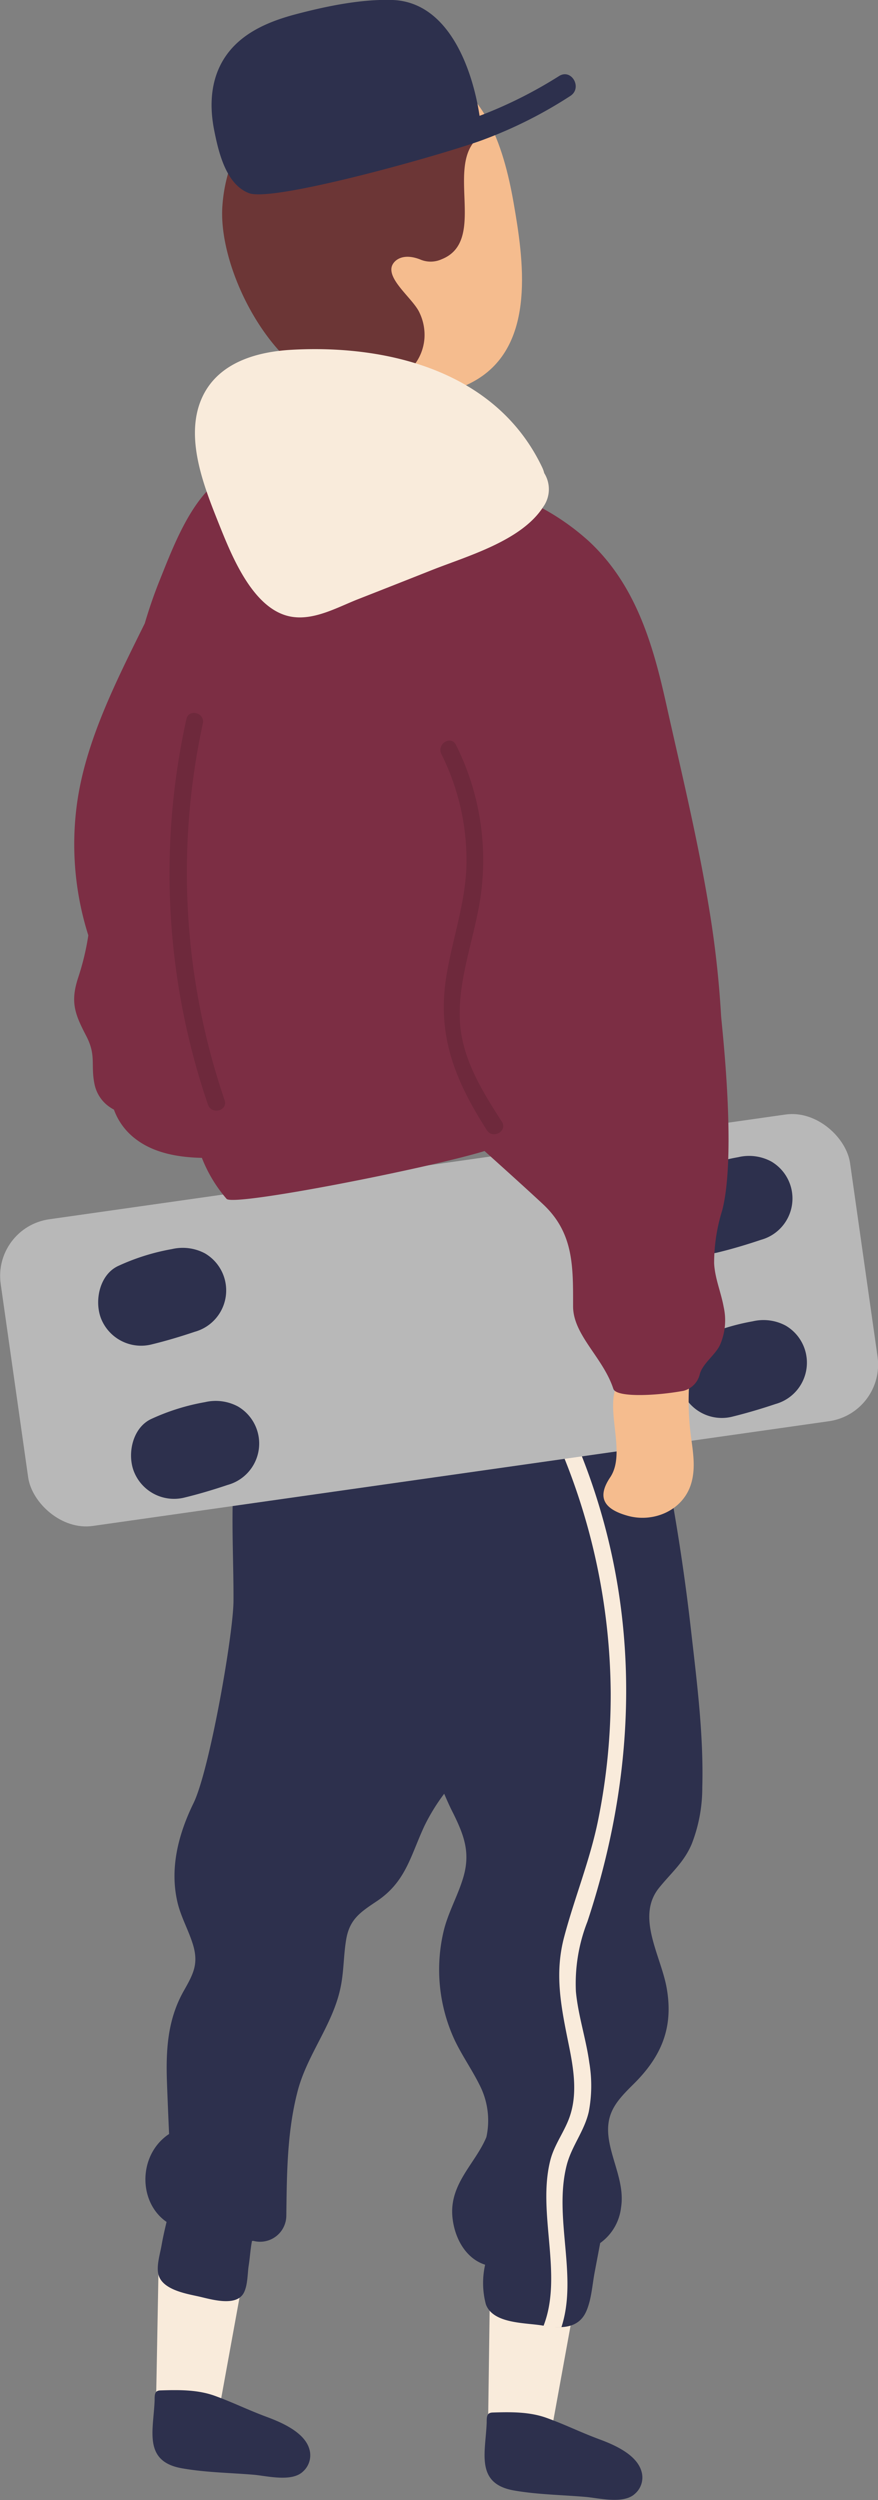 <svg xmlns="http://www.w3.org/2000/svg" viewBox="0 0 140.26 399.02"><rect x="0" y="0" width="140.26" height="399.02" fill="#808080" stroke="none"/><defs><style>.cls-1{fill:#f9ebdb}.cls-2{fill:#2d304d}.cls-3{fill:#f5bc8e}.cls-4{fill:#6c3636}</style></defs><g id="圖層_2" data-name="圖層 2"><g id="圖層_1-2" data-name="圖層 1"><path class="cls-1" d="M77.94 389.17l9.82.64 10.09-55.45-19.12-2.73-.79 57.54z"/><path class="cls-2" d="M77.75 386.64c0-.92 0-1.56.94-1.59 2.91-.09 5.91-.14 8.69.88 3 1.08 5.21 2.22 8.39 3.4 2.36.87 5.85 2.4 6.67 5a3.43 3.43 0 01-1 3.68c-1.8 1.71-5.79.69-7.88.51-3.72-.32-7.6-.37-11.29-1-6.43-1.04-4.69-6.09-4.52-10.88z"/><path class="cls-1" d="M24.89 385.63l9.81.65 10.09-55.46-19.48 32.15-.42 22.66z"/><path class="cls-2" d="M24.7 383.11c0-.93 0-1.57.93-1.59 2.92-.09 5.91-.14 8.7.87 3 1.09 5.2 2.22 8.39 3.4 2.35.88 5.85 2.41 6.67 5a3.47 3.47 0 01-1 3.69c-1.79 1.71-5.78.68-7.87.5-3.73-.31-7.6-.36-11.29-1-6.45-1.04-4.7-6.09-4.53-10.87zm1.91-28.48c-4.36-3-4.54-10-.32-13.5a6.05 6.05 0 01.72-.53c-.12-2.77-.24-5.54-.34-8.31-.18-5.17.11-10 2.7-14.56 1.53-2.7 2.4-4.33 1.43-7.45-.72-2.31-1.95-4.42-2.48-6.8-1.22-5.4.21-10.81 2.59-15.68 2.55-5.2 6.36-26.89 6.39-32.28.05-11-1.19-22.21 2.59-32.83.51-1.43 15-9.59 15.41-4.73 0-.09 7.61-4.11 8.18 0a4.5 4.5 0 013.17 0 4.48 4.48 0 014.5-1.05c1.13-2.92 5.75-3.33 7.43-.53A3.64 3.64 0 0182 214.2c1.07-2.44 4.82-3.47 6.78-1.3a41.9 41.9 0 017 10.85q-1.14-4.92-2.41-9.8c-1.33-5.12 6.56-7.29 7.91-2.18a338 338 0 019.14 48.69c.93 8.15 2 16.61 1.77 24.83a24.66 24.66 0 01-1.68 9c-1.23 2.93-3.26 4.59-5.21 7-3.77 4.64.29 10.84 1.2 16 1.12 6.3-.82 10.92-5.28 15.33-2.85 2.82-4.69 4.82-3.89 9.22.64 3.52 2.46 6.86 1.88 10.51a8.1 8.1 0 01-3.33 5.65l-.9 4.75c-.37 2-.5 4.25-1.3 6.09-1.28 3-4.34 2.78-7.06 2.32s-7.84-.25-9-3.37a13.23 13.23 0 01-.12-6.33c-3-.95-4.87-4.1-5.22-7.56-.54-5.35 3.66-8.56 5.42-12.81a12.4 12.4 0 00-1.1-8.34c-1.22-2.46-2.82-4.71-4-7.21a26.7 26.7 0 01-1.74-17.28c.71-3 2.29-5.69 3.16-8.65 1.14-3.9.14-6.63-1.61-10.18-.52-1-1-2.09-1.45-3.14a31.16 31.16 0 00-3.14 5.1c-2.24 4.78-2.95 8.93-7.64 12.06-2.59 1.73-4.34 2.86-4.88 6.12-.43 2.54-.36 5.14-.9 7.66-1.23 5.96-5.4 10.77-6.89 16.67-1.66 6.44-1.69 13.16-1.77 19.76a4.19 4.19 0 01-5.24 4h-.24c-.26 1.28-.33 2.67-.53 3.93s-.14 3.17-.8 4.39c-1.22 2.23-5.19 1-7.14.56s-5.85-1.05-6.48-3.51c-.35-1.37.25-3.26.49-4.62s.51-2.55.81-3.78z"/><path class="cls-1" d="M87.91 344.8c.66-2.59 2.31-4.6 3.14-7.09 1.22-3.64.57-7.6-.17-11.25-1.2-5.94-2.35-11.26-.77-17.26 1.67-6.32 4.15-12.31 5.45-18.75a100.41 100.41 0 002-20.24 102 102 0 00-8.29-39.6c-.69-1.59 1.66-3 2.36-1.38 10.88 25.11 10.73 51.76 2.21 77.47A27.06 27.06 0 0092 317.86c.36 3.84 1.62 7.54 2.14 11.35a22.09 22.09 0 01-.08 7.82c-.69 3.08-2.73 5.47-3.52 8.5-2.17 8.4 1.83 17.73-.86 25.92a13.88 13.88 0 01-2.86-.21c3.18-8.14-1.05-17.99 1.09-26.44z"/><path class="cls-3" transform="rotate(-169.52 62.885 67.247)" d="M54.88 53.12h16.01v28.24H54.88z"/><path class="cls-4" d="M35.53 32.84a25.09 25.09 0 0113.32-20.45c6.81-3.51 16.7-4.8 21.63 2.24 1.77 2.53-.69 5.25-3.18 5.53A40.44 40.44 0 0057 22.31c1.7 1.43 2.38 4.26 2.57 6.6.4 5 .45 10.12 2.32 14.83 1.4 3.54 5.93 6.58 4.62 10.53a3.18 3.18 0 01-.71 4C50.59 72.43 34.52 46.46 35.53 32.84z"/><path class="cls-3" d="M56.36 19c2.38-2.27 4.77-3.09 7-2.92-1-2.27 0-5.38 3.13-5.11 10.59.91 14 12.51 15.55 21.35 1.59 9.08 3.58 22.42-5.73 28.18C58 71.83 44.9 30 56.36 19z"/><rect x="1.6" y="186" width="137.05" height="49.44" rx="9.13" transform="rotate(171.91 70.137 210.719)" fill="#b8b8b8"/><path class="cls-4" d="M55.24 22.29c3.86-1.64 11.53-6.29 15.63-3.84a2.38 2.38 0 01.75.73 2.2 2.2 0 011-.72 2.69 2.69 0 012.82.39 2.34 2.34 0 01.46 3.6c-4.42 4.83 1.75 16.09-5.33 18.92a4.25 4.25 0 01-3.28.11c-3.06-1.28-4.55.2-4.74 1.2-.42 2.23 3.55 5.14 4.48 7.26a8.18 8.18 0 01.77 4.13c-.55 6.45-8.33 9.44-11.8 4.62-2.36-3.28-3.22-10-4.57-13.81a97 97 0 01-3.43-12 2.55 2.55 0 01-1.29-1.43c-2.06-5.39 4.81-7.58 8.53-9.16z"/><path class="cls-2" d="M109.46 187.33a34.79 34.79 0 018.48-2.64 7.48 7.48 0 015.27.69 6.84 6.84 0 01-1.64 12.5c-2.2.74-4.56 1.45-6.83 2a6.91 6.91 0 01-8.09-4c-1.2-2.83-.32-7.18 2.81-8.55zm2.31 26.2a34.85 34.85 0 018.47-2.64 7.51 7.51 0 015.28.69 6.85 6.85 0 01-1.64 12.51c-2.2.74-4.56 1.44-6.83 2a6.89 6.89 0 01-8.09-4c-1.2-2.83-.33-7.19 2.81-8.56z"/><path class="cls-3" d="M97.47 235.8c3.09-4.57-2.25-13.25 2.67-16.54a1.81 1.81 0 011.85 0 4.51 4.51 0 011.52 1.52 1.9 1.9 0 013-.71c.07-.74.15-1.47.25-2.21.28-2 3.82-1.55 3.57.48a43.52 43.52 0 00.09 11.23c.35 2.54.75 5.17-.15 7.65-1.47 4-6 5.8-9.94 4.72s-4.97-3-2.86-6.14z"/><path class="cls-2" d="M36.56 8.28c2.62-3.3 6.7-4.95 10.67-6C52.08 1 57.73-.18 62.77 0c8.85.37 12.68 10.86 13.84 18.49a70.84 70.84 0 0012.68-6.34c2-1.28 3.79 1.86 1.84 3.15a70.44 70.44 0 01-13.65 6.9c-5.66 2.19-33.74 10.14-37.7 8.63-3.71-1.41-4.88-6.61-5.57-10.07-.86-4.37-.5-8.89 2.35-12.48z"/><path d="M12.45 156.15a41.26 41.26 0 001.66-6.86 48.09 48.09 0 01-1.84-20.8c1.34-10.11 6.27-19.71 10.86-29 .67-2.28 1.44-4.53 2.33-6.75 2.17-5.39 4.94-12.9 9.88-16.37 5.62-4 14-3.31 20.52-2.71 7.58.7 25.77 5.18 26.22 5.36a38.26 38.26 0 0112 7.37c7.38 6.86 10.15 16.15 12.28 25.67 2.45 11 5.12 21.93 6.93 33a161.32 161.32 0 011.9 17c.08 1.45 2.52 22 .19 31.1a28.29 28.29 0 00-1.3 8.46c.12 2.41 1.11 4.65 1.53 7a9.76 9.76 0 01-.61 6.08c-.78 1.61-2.84 3-3.23 4.71a3.59 3.59 0 01-2.58 2.57c-4.31.8-10.74 1.11-11.21-.32-1.64-5-6.4-8.55-6.43-13.13 0-6.34.14-11.72-4.81-16.34-3.42-3.19-9.28-8.42-9.33-8.48-9 2.75-40 8.87-41.21 7.64a22.58 22.58 0 01-3.95-6.55c-3.9-.08-7.72-.81-10.57-3a10.23 10.23 0 01-3.48-4.7 6.56 6.56 0 01-1.29-.89 5.86 5.86 0 01-1.82-3.21c-.63-3.14.33-4.52-1.33-7.69-1.76-3.39-2.55-5.31-1.31-9.16z" fill="#7c2e44"/><path class="cls-1" d="M31.9 64.4c2.22-6.23 8.58-8.23 14.64-8.57 15.64-.88 32.85 3.54 40.09 18.8a4.64 4.64 0 01.31.88 4.85 4.85 0 01-.16 5.39c-3.52 5.5-12.36 7.91-18 10.17q-5.9 2.34-11.8 4.65c-3.18 1.28-6.69 3.22-10.17 2.75-6.33-.84-9.84-9.87-11.9-15-2.26-5.66-5.17-12.98-3.01-19.07z"/><path d="M72.84 118.89A41 41 0 0176.25 146c-1.11 5.46-3 10.93-2.8 16.57.21 6.18 3.46 11.39 6.71 16.44 1 1.49-1.42 2.87-2.37 1.39-5.29-8.24-8.17-15.56-6.34-25.44 1-5.55 2.85-10.93 3.06-16.6a37.84 37.84 0 00-4-18c-.78-1.66 1.55-3.04 2.33-1.47zm-43.06-4.13c.38-1.7 3-1 2.62.73a112.39 112.39 0 003.48 60.1c.57 1.68-2.08 2.39-2.65.73a113.89 113.89 0 01-3.45-61.56z" fill="#6e293c"/><path class="cls-2" d="M19 202a34.85 34.85 0 018.47-2.64 7.56 7.56 0 015.28.69 6.85 6.85 0 01-1.64 12.51c-2.2.74-4.56 1.45-6.83 2a6.89 6.89 0 01-8.09-4c-1.19-2.87-.3-7.22 2.81-8.56zm5.26 24.43a34.79 34.79 0 018.48-2.64 7.53 7.53 0 015.27.69A6.85 6.85 0 0136.37 237c-2.2.74-4.56 1.45-6.83 2a6.89 6.89 0 01-8.09-4c-1.2-2.84-.32-7.19 2.81-8.57z"/></g></g></svg>